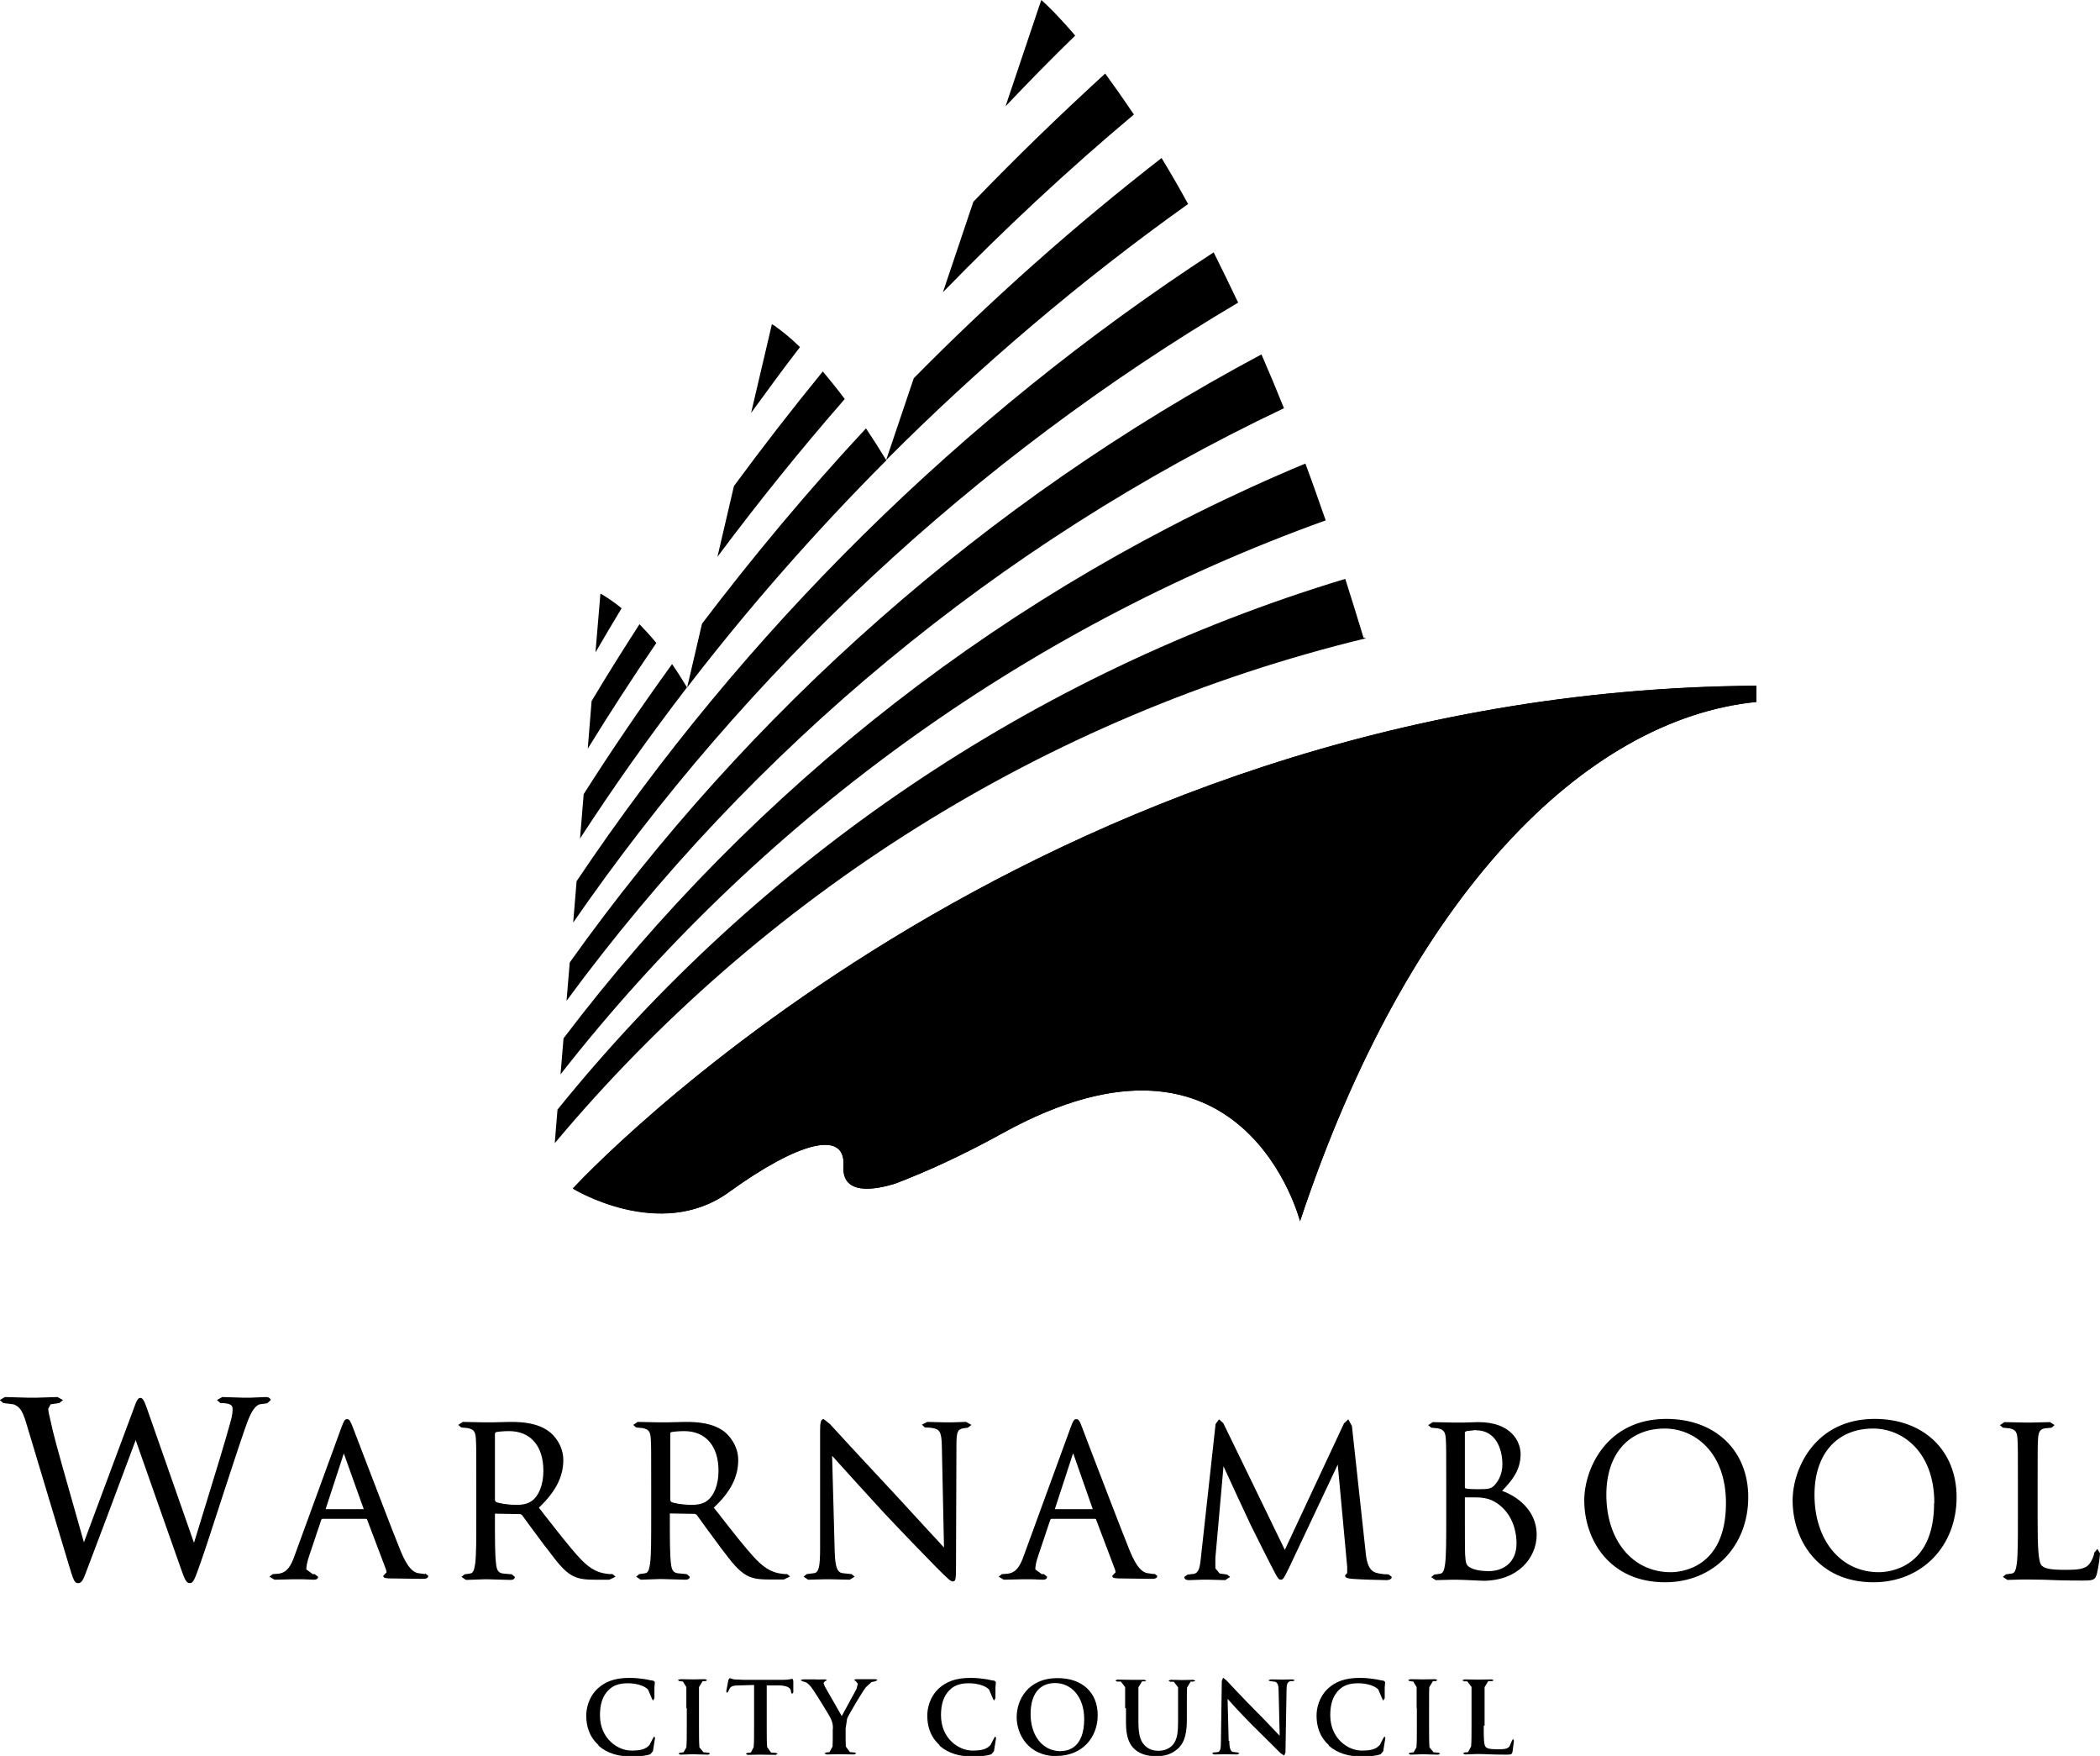 <?xml version="1.0" encoding="UTF-8"?>
<svg id="Layer_1" data-name="Layer 1" xmlns="http://www.w3.org/2000/svg" viewBox="0 0 97.97 81.9">
  <g>
    <path d="M12.63,65.29s-.03-.13-.22-.13l-.72,.03h-.18s-.18,0-.18,0l-.96-.03-.25,.14,.16,.14c.53,0,.57,.14,.57,.27s0,.28-.12,.69c-.25,.91-.76,2.57-1.17,3.9,0,0-.45,1.47-.51,1.66-.07-.2-2.17-6.2-2.17-6.2-.15-.43-.22-.56-.33-.56s-.17,.09-.33,.55c0,0-1.97,5.28-2.31,6.2v-.03c-.86-3.01-1.35-4.76-1.45-5.2l-.07-.31c-.08-.33-.14-.6-.14-.7l.11-.21,.41-.06,.17-.14-.26-.14-.96,.03h-.18s-.24,0-.24,0l-1.07-.03-.24,.14,.16,.14,.48,.06c.26,.1,.4,.24,.58,.83l1.98,6.59c.23,.77,.28,.92,.45,.92,.18,0,.25-.17,.42-.63,.34-.89,1.53-4.05,2.09-5.56l.18-.48c.08,.24,2.13,6.05,2.13,6.05,.16,.46,.24,.62,.39,.62,.17,0,.22-.14,.52-.99,.22-.62,.59-1.77,.99-3,.4-1.22,.81-2.48,1.06-3.19,.21-.61,.39-1.05,.69-1.16l.36-.05,.16-.15Z"/>
    <path d="M16.96,70.39h-1.77l.84-2.57,.02-.03v.03s.92,2.57,.92,2.57Zm2.88,3.03l-.36-.05c-.21-.06-.46-.23-.79-1.03-.42-1.03-1.29-3.33-1.82-4.7l-.41-1.07c-.12-.3-.16-.38-.27-.38s-.15,.09-.27,.41l-2.17,5.94c-.18,.51-.36,.81-.76,.86l-.27,.02-.15,.12,.24,.14,.86-.02h.22s.24,0,.24,0l.51,.02c.18,0,.2-.09,.2-.14l-.16-.12h-.09l-.3-.22c0-.16,.05-.39,.13-.62l.57-1.7,.04-.04h2.06l.03,.02,.89,2.35,.02,.09v.05s-.04,.03-.04,.03l-.11,.12c0,.11,.12,.11,.3,.12h.04s1.51,.02,1.51,.02c.21,0,.25-.07,.25-.14l-.15-.12Z"/>
    <path d="M23.09,66.86l.04-.06c.08-.02,.33-.05,.62-.05,1,0,1.6,.69,1.6,1.85,0,.65-.21,1.18-.56,1.42-.22,.15-.5,.17-.68,.17-.4,0-.84-.07-.98-.14l-.04-.07v-3.13Zm5.49,6.56c-.06,0-.19,0-.36-.03-.25-.04-.64-.15-1.13-.67-.49-.52-1.05-1.25-1.71-2.09l-.24-.31c.77-.73,1.14-1.43,1.14-2.22,0-.68-.43-1.17-.69-1.35-.53-.38-1.2-.43-1.78-.43l-.81,.02h-.32s-.13,0-.13,0l-.96-.02-.21,.14,.14,.12,.31,.03c.27,.06,.35,.16,.37,.49,.02,.31,.02,.57,.02,2.07v1.68c0,.9,0,1.67-.05,2.07-.04,.29-.09,.45-.23,.47l-.27,.04-.14,.12,.21,.14,.86-.03h.04s.11,0,.11,0l1.06,.03c.18,0,.21-.09,.21-.14l-.14-.12-.42-.04c-.23-.03-.29-.18-.32-.47-.05-.4-.05-1.17-.05-2.07v-.25s0,0,0,0l1.18,.02,.08,.04,.35,.48,.69,.93,.12,.15c.48,.64,.8,1.06,1.19,1.27,.27,.14,.52,.19,1.05,.19h.68l.29-.14-.14-.12Z"/>
    <path d="M31.26,66.86l.04-.06c.08-.02,.34-.05,.62-.05,1,0,1.6,.69,1.6,1.85,0,.65-.21,1.18-.56,1.42-.22,.15-.5,.17-.68,.17-.4,0-.84-.07-.97-.14l-.04-.07v-3.13Zm5.49,6.56c-.06,0-.19,0-.36-.03-.25-.04-.64-.15-1.13-.67-.49-.52-1.06-1.25-1.72-2.1l-.24-.3c.78-.73,1.14-1.43,1.14-2.22,0-.68-.43-1.17-.68-1.35-.53-.38-1.2-.43-1.79-.43l-.81,.02h-.32s-.13,0-.13,0l-.96-.02-.21,.14,.14,.12,.31,.03c.27,.06,.35,.16,.37,.49,.02,.3,.02,.57,.02,2.06v1.68c0,.9,0,1.67-.05,2.07-.04,.29-.09,.45-.23,.47l-.28,.04-.14,.12,.21,.14,.86-.03h.04s.11,0,.11,0l1.07,.03c.18,0,.21-.09,.21-.14l-.14-.12-.42-.04c-.23-.03-.29-.18-.32-.47-.05-.4-.05-1.17-.05-2.07v-.25s0,0,0,0l1.17,.02,.08,.04,.36,.5,.67,.91,.12,.16c.48,.64,.8,1.05,1.19,1.26,.26,.14,.52,.19,1.05,.19h.68l.29-.14-.15-.12Z"/>
    <path d="M45.06,66.32l-.64,.02h-.17s-.2,0-.2,0l-.79-.02-.25,.13,.14,.13c.06,0,.28,0,.46,.05,.25,.07,.32,.23,.33,.85,0,0,.08,3.89,.1,4.7-.16-.18-.73-.79-.73-.79l-1.46-1.59c-1.43-1.53-2.89-3.11-3.04-3.28l-.09-.1-.29-.23c-.14,0-.17,.17-.17,.54v5.48c0,.86-.06,1.1-.25,1.16l-.38,.05-.14,.12,.21,.14,.76-.02h.16s.14,0,.14,0l.88,.02,.23-.14-.14-.12-.46-.05c-.2-.06-.31-.24-.33-1.05,0,0-.11-4.12-.12-4.42,.41,.46,1.39,1.54,2.39,2.63,.99,1.06,2.39,2.49,2.5,2.6,.53,.53,.64,.63,.74,.63,.14,0,.15-.1,.15-.74l.02-5.61c0-.61,.05-.74,.31-.79l.22-.03,.17-.13-.23-.13Z"/>
    <path d="M50.98,70.39h-1.77l.84-2.57v-.03s.03,.03,.03,.03l.9,2.57Zm2.88,3.03l-.36-.05c-.21-.06-.46-.23-.79-1.03-.42-1.04-1.3-3.34-1.83-4.72l-.4-1.05c-.11-.3-.16-.38-.27-.38s-.15,.09-.27,.41l-2.17,5.94c-.18,.51-.36,.81-.76,.86l-.27,.02-.15,.12,.24,.14,.86-.02h.22s.24,0,.24,0l.5,.02c.18,0,.2-.09,.2-.14l-.15-.12h-.1l-.3-.22c0-.17,.05-.39,.13-.62l.57-1.7,.04-.04h2.06l.03,.02,.89,2.35,.02,.09v.05s-.04,.03-.04,.03l-.11,.12c0,.11,.12,.11,.3,.12h.04s1.51,.02,1.51,.02c.21,0,.25-.07,.25-.14l-.16-.12Z"/>
    <path d="M64.78,73.43c-.09,0-.34,0-.6-.08-.38-.12-.44-.65-.47-.96l-.64-5.88-.17-.31-.2,.19s-2.38,5.08-2.76,5.9c-.1-.22-2.87-5.91-2.87-5.91l-.2-.18-.16,.22-.69,6.28c-.04,.34-.07,.66-.33,.71l-.28,.03-.16,.11c0,.07,.04,.15,.22,.15l.59-.02h.21s.17,0,.17,0l.72,.02,.23-.15-.14-.11-.35-.05-.2-.24v-.48s.31-3.5,.38-4.28c.25,.56,1.12,2.42,1.2,2.59l.06,.13c.21,.42,.84,1.69,1.06,2.1l.02,.04c.18,.35,.23,.43,.33,.43,.11,0,.15-.08,.31-.4l.07-.14s1.9-4.03,2.28-4.83c.03,.31,.44,4.77,.44,4.77v.15s0,.14,0,.14l-.1,.11c0,.12,.14,.14,.32,.16,.35,.03,1.38,.06,1.6,.06s.26-.1,.26-.15l-.14-.11Z"/>
    <path d="M68.35,69.84h0c.41,0,.65,0,.73,.01,.23,.03,.46,.06,.77,.27,.81,.56,.9,1.49,.9,1.86,0,.96-.69,1.3-1.29,1.3-.09,0-.54,0-.82-.14-.26-.12-.26-.23-.29-.66v-.04c-.01-.14-.01-1.34-.01-2.07v-.54Zm.51-3.13c.91,0,1.23,.85,1.23,1.59,0,.35-.12,.69-.33,.93-.18,.21-.29,.23-.83,.23-.23,0-.43-.01-.57-.04l-.02-.05v-2.57l.07-.05,.45-.05Zm1.23,2.81c.43-.45,.85-.93,.85-1.7,0-.56-.42-1.49-1.97-1.49l-.69,.02h-.36s-.13,0-.13,0l-.95-.02-.21,.14,.14,.12,.31,.03c.27,.06,.35,.16,.37,.49,.02,.31,.02,.57,.02,2.07v1.68c0,.9,0,1.67-.05,2.07-.04,.29-.09,.45-.23,.47l-.28,.04-.14,.12,.21,.14,.78-.02h.16s.37,.01,.37,.01l.9,.04c1.64,0,2.5-1.08,2.5-2.15,0-1.17-.97-1.82-1.61-2.04"/>
    <path d="M80.52,70.11c0,3.07-2.15,3.22-2.58,3.22-1.77,0-3-1.48-3-3.61,0-1.91,1.05-3.09,2.73-3.09,1.37,0,2.85,1.09,2.85,3.47m-2.78-3.92c-2.79,0-3.83,2.33-3.83,3.8,0,1.84,1.18,3.82,3.77,3.82,2.25,0,3.88-1.67,3.88-3.97,0-2.18-1.54-3.65-3.82-3.65"/>
    <path d="M90.23,70.11c0,3.07-2.15,3.22-2.58,3.22-1.77,0-3-1.48-3-3.61,0-1.91,1.05-3.09,2.74-3.09,1.37,0,2.85,1.09,2.85,3.47m-2.78-3.92c-2.79,0-3.83,2.33-3.83,3.8,0,1.84,1.18,3.82,3.77,3.82,2.25,0,3.88-1.67,3.88-3.97,0-2.18-1.54-3.65-3.82-3.65"/>
    <path d="M97.86,72.23l-.15,.18c-.03,.18-.13,.41-.24,.54-.2,.25-.57,.27-1.11,.27-.76,0-.97-.07-1.11-.2-.16-.16-.19-.88-.19-2.15v-1.7c0-1.49,0-1.76,.02-2.06,.02-.34,.1-.45,.32-.49l.31-.03,.14-.12-.21-.14-.86,.02h-.18s-.13,0-.13,0l-.96-.02-.21,.14,.14,.12,.31,.03c.27,.06,.35,.16,.37,.49,.02,.3,.02,.57,.02,2.06v1.68c0,.9,0,1.67-.05,2.07-.04,.29-.09,.45-.23,.47l-.28,.04-.14,.12,.21,.14,.7-.02h.24s.72,.01,.72,.01c.45,.02,1,.04,1.85,.04,.5,0,.58-.03,.66-.3,.08-.29,.15-.87,.15-.97l-.12-.2Z"/>
    <path d="M27.92,81.39c-.45-.4-.57-.92-.57-1.37,0-.32,.1-.86,.54-1.27,.33-.3,.77-.49,1.46-.49,.29,0,.46,.02,.67,.05,.18,.02,.32,.07,.46,.08l.07,.06-.02,.26v.5s-.07,.11-.07,.11l-.05-.1-.18-.42c-.15-.16-.51-.29-.94-.29-.4,0-.67,.1-.87,.29-.34,.31-.43,.75-.43,1.2,0,1.1,.84,1.65,1.46,1.65,.41,0,.66-.05,.85-.26l.16-.31,.06-.09,.04,.07-.1,.62-.12,.14c-.18,.07-.54,.11-.83,.11-.64,0-1.17-.14-1.59-.51"/>
    <path d="M32.02,79.67c0-.7,0-.83,0-.98l-.16-.26-.17-.02-.07-.05,.11-.04c.18,0,.47,.01,.6,.01,.11,0,.39-.01,.56-.01l.1,.04-.07,.05h-.14s-.17,.28-.17,.28c0,.15,0,.28,0,.98v.82c0,.45,0,.81,.02,1.01l.19,.23,.24,.02,.07,.04-.09,.05c-.31,0-.6-.02-.72-.02-.11,0-.4,.02-.58,.02l-.09-.05,.07-.04,.17-.02,.13-.23c.02-.2,.02-.56,.02-1.01v-.82Z"/>
    <path d="M35.19,78.59l-.69,.02c-.27,0-.38,.03-.45,.13l-.08,.16-.05,.06-.04-.07,.1-.53,.06-.09,.2,.06,.46,.02h1.83c.3,0,.41-.05,.44-.05l.04,.1v.54s-.06,.07-.06,.07l-.05-.09v-.05c-.01-.12-.14-.25-.55-.26h-.58s0,1.89,0,1.89c0,.43,0,.79,.02,.99l.18,.25,.24,.02,.07,.04-.09,.05c-.31,0-.6-.01-.73-.01-.11,0-.4,.01-.58,.01l-.09-.05,.07-.04,.17-.02,.13-.25c.02-.2,.02-.56,.02-.99v-1.9Z"/>
    <path d="M38.86,80.63c0-.25-.05-.35-.11-.49-.03-.08-.65-1.09-.82-1.33-.11-.17-.23-.29-.32-.34l-.19-.06-.07-.04,.09-.04h.58c.1,.01,.29,0,.49,0l.07,.04-.1,.05-.06,.08,.06,.16,.79,1.38,.69-1.27,.06-.24-.1-.12-.08-.05,.08-.04h.44s.5,0,.5,0l.08,.04-.09,.05-.2,.05-.25,.23c-.15,.18-.8,1.27-.88,1.47l-.07,.46v.38c0,.07,0,.27,.01,.46l.19,.26,.23,.02,.07,.04-.1,.05c-.29,0-.58-.01-.71-.01-.12,0-.41,.01-.58,.01l-.1-.05,.08-.04,.16-.02,.14-.26c.01-.2,.01-.39,.01-.46v-.38Z"/>
    <path d="M43.83,81.39c-.45-.4-.57-.92-.57-1.37,0-.32,.1-.86,.54-1.27,.33-.3,.77-.49,1.46-.49,.29,0,.46,.02,.67,.05,.18,.02,.32,.07,.46,.08l.07,.06-.02,.26v.5s-.07,.11-.07,.11l-.05-.1-.18-.42c-.15-.16-.51-.29-.94-.29-.4,0-.67,.1-.87,.29-.34,.31-.43,.75-.43,1.2,0,1.1,.84,1.65,1.46,1.65,.41,0,.66-.05,.85-.26l.16-.31,.06-.09,.04,.07-.1,.62-.12,.14c-.18,.07-.54,.11-.83,.11-.64,0-1.17-.14-1.59-.51"/>
    <path d="M49.29,81.9c1.18,0,1.92-.84,1.92-1.9s-.72-1.73-1.87-1.73c-1.39,0-1.91,1.02-1.91,1.82s.54,1.82,1.87,1.82m.2-.23c-.89,0-1.42-.76-1.42-1.73,0-1.15,.61-1.45,1.14-1.45,.76,0,1.36,.64,1.36,1.68,0,1.34-.75,1.49-1.07,1.49"/>
    <path d="M52.49,79.67c0-.7,0-.83,0-.98l-.2-.26h-.18s-.08-.05-.08-.05l.1-.04c.25,0,.54,.01,.68,.01h.57s.1,.03,.1,.03l-.07,.04h-.13s-.17,.28-.17,.28c0,.15,0,.28,0,.98v.65c0,.67,.13,.95,.36,1.14,.21,.17,.42,.19,.58,.19,.2,0,.45-.06,.64-.25,.25-.26,.27-.67,.27-1.15v-.58c0-.7,0-.83,0-.98l-.2-.26h-.17s-.08-.05-.08-.05l.1-.04c.24,0,.53,.01,.53,.01,.06,0,.35-.01,.53-.01l.1,.04-.08,.04h-.14s-.17,.28-.17,.28c-.01,.15-.01,.28-.01,.98v.5c0,.51-.05,1.06-.44,1.39-.33,.28-.66,.33-.96,.33-.24,0-.69-.01-1.03-.32-.24-.21-.41-.55-.41-1.23v-.68Z"/>
    <path d="M57.35,81.2c0,.36,.07,.48,.16,.51l.24,.03,.08,.04-.11,.05c-.3,0-.49-.01-.58-.01-.04,0-.26,.01-.5,.01l-.1-.05,.07-.04,.21-.02c.12-.04,.14-.17,.14-.57l.04-2.74,.06-.16,.17,.14c.06,.06,.76,.82,1.43,1.49,.32,.31,.94,.98,1.02,1.06h.02l-.05-2.08c0-.28-.05-.37-.16-.42l-.25-.03-.07-.04,.12-.04c.24,0,.46,.01,.56,.01,.05,0,.23-.01,.45-.01l.11,.04-.08,.04h-.14c-.13,.05-.17,.15-.17,.41l-.05,2.92-.06,.14-.16-.1c-.29-.28-.89-.89-1.37-1.36-.5-.5-1.02-1.08-1.1-1.17h-.01l.05,1.94Z"/>
    <path d="M61.99,81.39c-.45-.4-.57-.92-.57-1.37,0-.32,.1-.86,.54-1.27,.33-.3,.77-.49,1.46-.49,.29,0,.46,.02,.67,.05,.18,.02,.32,.07,.46,.08l.07,.06-.02,.26v.5s-.07,.11-.07,.11l-.05-.1-.18-.42c-.15-.16-.51-.29-.94-.29-.4,0-.67,.1-.87,.29-.34,.31-.43,.75-.43,1.2,0,1.1,.84,1.65,1.46,1.65,.41,0,.66-.05,.85-.26l.16-.31,.06-.09,.04,.07-.1,.62-.12,.14c-.18,.07-.54,.11-.83,.11-.64,0-1.17-.14-1.59-.51"/>
    <path d="M66.09,79.67c0-.7,0-.83,0-.98l-.16-.26-.17-.02-.07-.05,.11-.04c.18,0,.47,.01,.6,.01,.12,0,.39-.01,.56-.01l.1,.04-.07,.05h-.14s-.17,.28-.17,.28c-.01,.15-.01,.28-.01,.98v.82c0,.45,0,.81,.02,1.01l.19,.23,.24,.02,.07,.04-.09,.05c-.31,0-.6-.02-.72-.02-.11,0-.4,.02-.58,.02l-.09-.05,.07-.04,.17-.02,.13-.23c.02-.2,.02-.56,.02-1.01v-.82Z"/>
    <path d="M69.22,80.49c0,.59,0,.91,.1,1,.08,.07,.2,.1,.56,.1,.25,0,.42,0,.54-.13l.12-.28,.05-.07,.04,.08-.07,.53c-.03,.1-.05,.12-.29,.12-.67,0-.97-.03-1.35-.03-.11,0-.4,.02-.58,.02l-.09-.05,.07-.04,.17-.02,.14-.26c.02-.19,.02-.56,.02-.99v-.81c0-.7,0-.83,0-.98l-.2-.26h-.15s-.08-.05-.08-.05l.1-.04c.22,0,.51,.01,.64,.01,.11,0,.45-.01,.63-.01l.1,.04-.08,.04h-.18s-.17,.28-.17,.28c0,.15,0,.28,0,.98v.81Z"/>
    <path d="M81.94,31.99v.75c-7.97,.8-16.23,8.99-21.29,24.22,0,0-2.63-10.32-13.87-4.11-1.79,.99-3.45,1.75-5,2.35-.83,.26-2.52,.63-2.43-.82,.11-1.71-2.11-1.11-5.34,1.22-3.22,2.33-7.28-.17-7.28-.17,0,0,21.26-23.23,55.21-23.45"/>
    <path d="M34.01,55.6c3.23-2.34,5.45-2.93,5.34-1.22-.1,1.45,1.6,1.08,2.43,.82,1.55-.59,3.21-1.36,5-2.35,11.24-6.21,13.87,4.11,13.87,4.11,5.05-15.23,13.32-23.42,21.28-24.22v-.75c-33.94,.21-55.21,23.45-55.21,23.45,0,0,4.06,2.5,7.28,.17"/>
    <path d="M36.18,15.22l-.17-.1-.12,.52-.85,3.62c.75-1.03,1.5-2.06,2.28-3.07-.54-.53-.94-.82-1.14-.96"/>
    <path d="M28.15,27.76l-.14-.07-.03,.37-.2,2.37c.4-.69,.81-1.38,1.22-2.06-.4-.33-.7-.51-.86-.61"/>
    <path d="M48.67,.08l-.09-.08-.09,.26-1.58,4.7c1.06-1.12,2.14-2.22,3.25-3.3-.77-.9-1.29-1.4-1.49-1.58"/>
    <path d="M45.41,9.41l-1.42,4.22c2.83-2.91,5.8-5.68,8.91-8.29-.48-.71-.93-1.35-1.34-1.91-2.11,1.93-4.17,3.92-6.15,5.98"/>
    <path d="M38.39,17.32c-1.43,1.75-2.81,3.53-4.15,5.35l-.77,3.3c1.89-2.53,3.87-4.99,5.94-7.36-.37-.49-.71-.91-1.02-1.28"/>
    <path d="M29.83,29.12c-.76,1.18-1.51,2.37-2.23,3.58l-.18,2.22c1.03-1.67,2.09-3.31,3.2-4.93-.27-.33-.54-.62-.78-.87"/>
    <path d="M31.35,30.98c-1.43,1.98-2.81,4-4.12,6.06l-.17,2.07c1.57-2.42,3.24-4.77,4.99-7.05-.24-.4-.47-.76-.7-1.09"/>
    <path d="M32.06,32.06c2.87-3.73,5.97-7.26,9.29-10.59-.33-.54-.64-1.03-.95-1.49-2.7,2.9-5.25,5.95-7.65,9.11l-.69,2.96Z"/>
    <path d="M55.43,9.52c-.42-.77-.84-1.49-1.24-2.15-4.08,3.17-7.94,6.6-11.56,10.27l-1.29,3.82c4.35-4.36,9.06-8.36,14.08-11.94"/>
    <path d="M57.76,14.11c-.39-.82-.77-1.6-1.14-2.34-11.77,7.67-21.9,17.67-29.72,29.33l-.16,1.93c8.11-11.74,18.71-21.63,31.03-28.92"/>
    <path d="M59.9,19.04c-.35-.87-.7-1.71-1.05-2.51-12.83,6.84-23.88,16.59-32.27,28.36l-.15,1.79c8.65-11.77,20.14-21.32,33.47-27.64"/>
    <path d="M61.85,24.28c-.32-.91-.63-1.8-.95-2.66-13.79,5.75-25.71,15.07-34.61,26.81l-.14,1.68c9.14-11.68,21.48-20.73,35.7-25.84"/>
    <path d="M26.01,51.74l-.13,1.58h0c9.62-11.49,22.8-19.91,37.85-23.55l-.12-.03c-.28-.94-.57-1.85-.85-2.74-14.62,4.41-27.37,13.15-36.74,24.74"/>
  </g>
  <polygon points="41.35 21.47 41.35 21.48 41.35 21.46 41.35 21.47"/>
  <polygon points="32.05 32.06 32.06 32.07 32.06 32.06 32.05 32.06"/>
</svg>